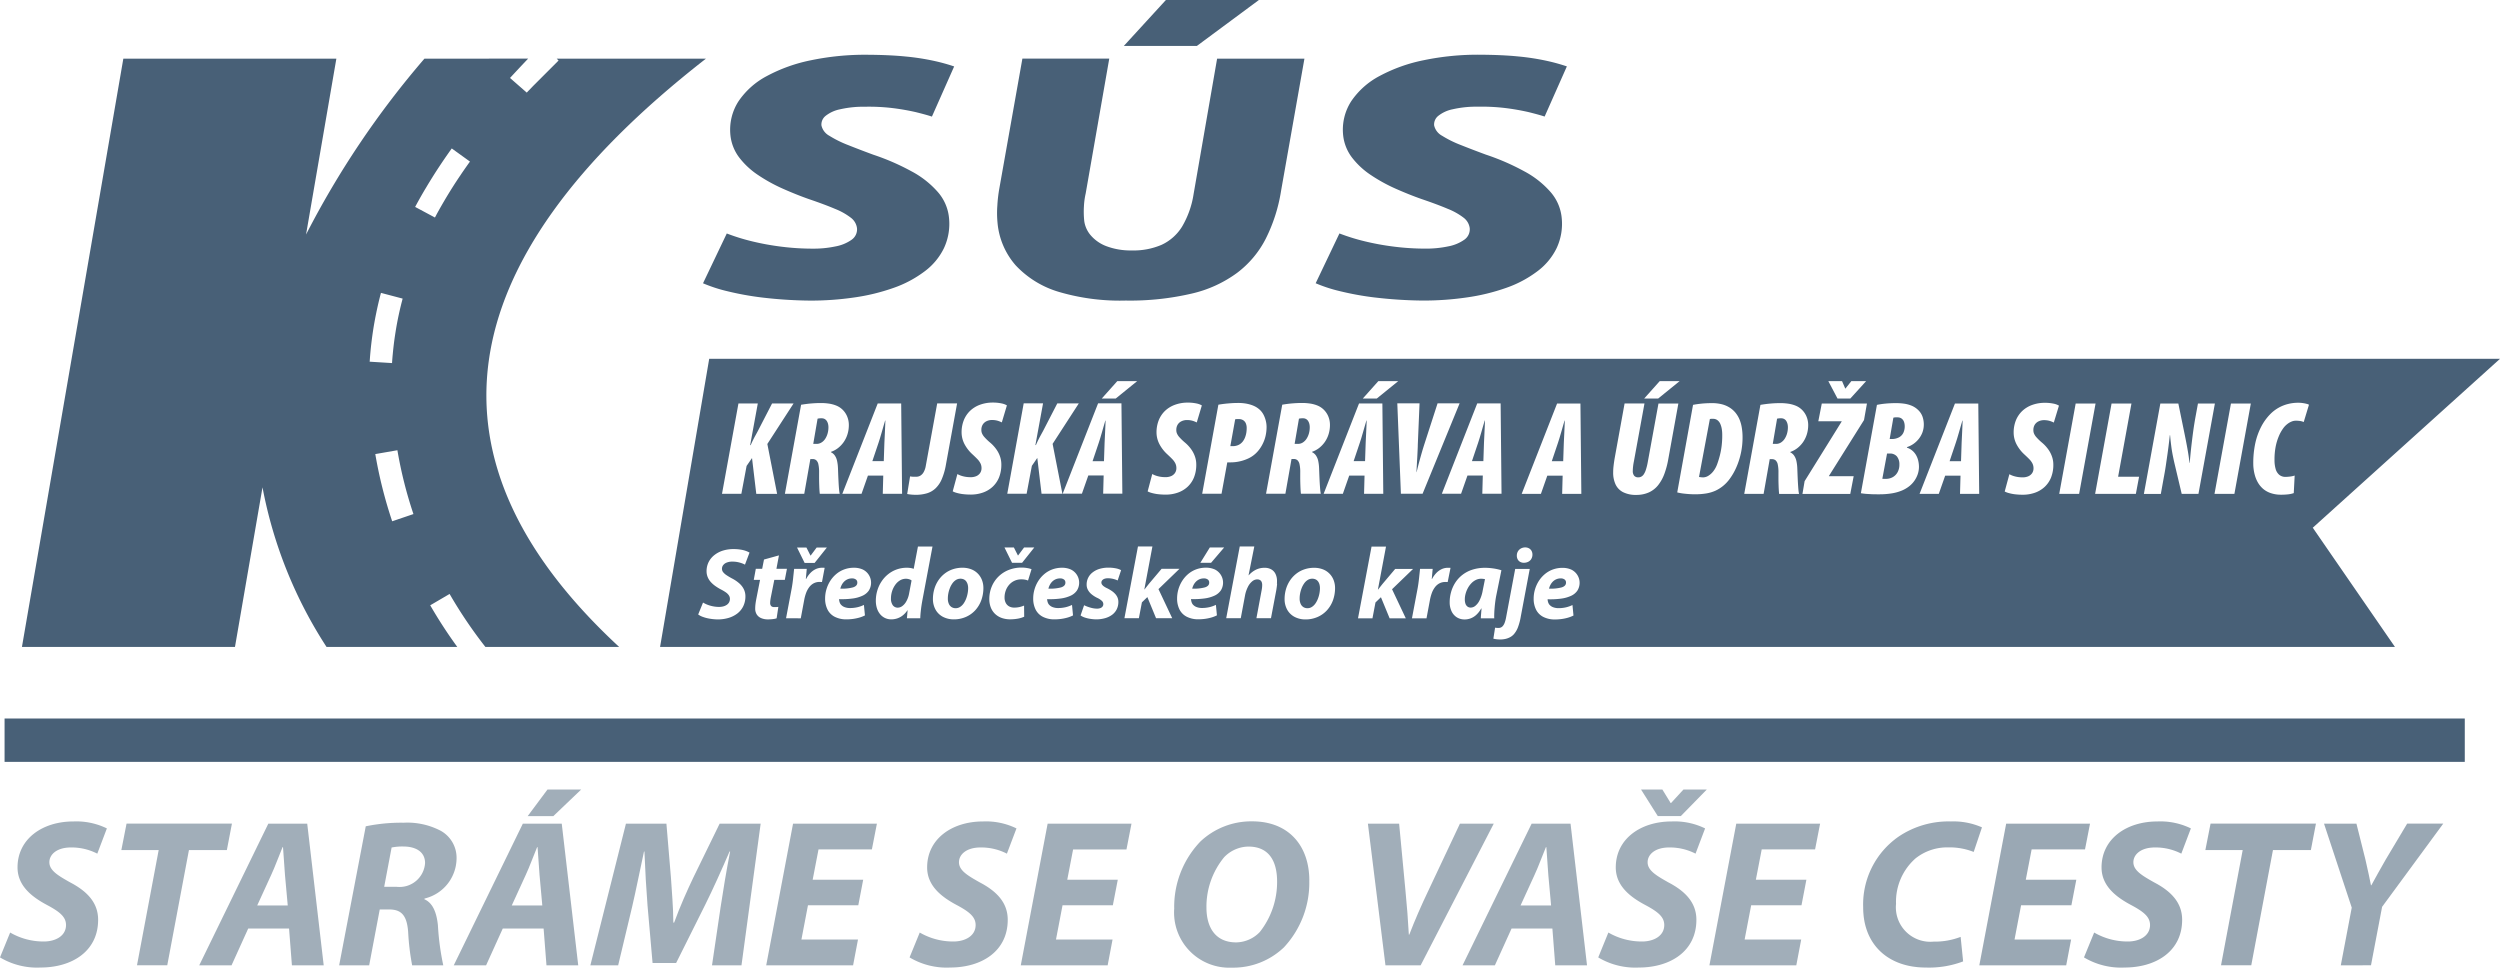<svg xmlns="http://www.w3.org/2000/svg" xmlns:xlink="http://www.w3.org/1999/xlink" width="224.851" height="87.03" viewBox="0 0 224.851 87.03">
  <defs>
    <clipPath id="clip-path">
      <rect id="Rectangle_4" data-name="Rectangle 4" width="224.851" height="87.03" fill="#486077"/>
    </clipPath>
  </defs>
  <g id="Group_96" data-name="Group 96" transform="translate(-21 58)">
    <g id="Group_6" data-name="Group 6" transform="translate(21 -58)" clip-path="url(#clip-path)">
      <path id="Path_49" data-name="Path 49" d="M69.185,20.48H55.761l.166.171-.1.1-.1.1-.1.1-.1.1-.1.1-.1.1-.1.1-.1.1-.1.1-.1.1-.1.1-.1.1-.1.1-.1.1-.1.1-.1.1-.1.1-.1.1-.1.1-.1.1-.1.1-.1.1-.1.1-.1.105-.1.105-.1.105-.1.1-.1.106-.056.06L51.56,22.218l.058-.062.1-.109.1-.108.1-.107.1-.108.1-.107.1-.108.1-.107.1-.107.1-.106.1-.107.1-.106.1-.106.1-.106.1-.105.1-.106.071-.073H43.866A80.435,80.435,0,0,0,33.216,36.3l2.727-15.82H16.783L7.663,73.393h19.16L29.3,59.037A39.826,39.826,0,0,0,35.06,73.393H46.82a42.141,42.141,0,0,1-2.436-3.746l1.743-1.021a40.835,40.835,0,0,0,3.221,4.767H61.379C43.478,56.837,45.4,39,69.185,20.48M38.946,47.638l.011-.154.011-.154.012-.153.013-.153.014-.153.014-.153.015-.153.016-.152.016-.153.018-.152.018-.151.019-.151.019-.152.02-.151.021-.15.021-.15.022-.15.023-.149.023-.15.024-.149.025-.149.026-.148.026-.148.027-.149.028-.147.028-.148.029-.148.03-.147.03-.146.031-.147.031-.146.032-.146.033-.146.033-.146.034-.145.035-.145.035-.144.036-.144.037-.145.037-.144.034-.13,1.951.515-.034.13-.035.135-.035.135-.034.136-.033.136-.033.135-.032.136-.031.136-.031.136-.03.137-.03.137-.029.137-.028.138-.028.138-.027.138-.026.138-.026.139-.025.138-.024.139-.024.14-.023.139-.022.139-.022.14-.021.141-.021.14-.02.14-.02.141-.019.141-.018.141-.017.142-.017.142-.016.142-.015.142-.015.143-.014.142-.013.143L41,47.2l-.012.144-.012.144-.011.144-.01.144-.006.085-2.014-.125Zm2.017,14.452a40.24,40.24,0,0,1-1.519-6.044l1.988-.346a37.838,37.838,0,0,0,1.443,5.741Zm6.924-32.255-.082.115-.082.116-.082.116-.081.116-.081.116-.081.117-.08.116-.08.117-.079.117L47.082,31,47,31.115l-.078.117-.078.118-.078.118-.077.117-.077.118-.076.118-.075.118-.076.119-.075.118-.074.119-.074.119-.074.12-.073.119-.073.12-.072.12-.072.12-.072.12-.071.122-.071.121-.07.12-.07.121-.07.122-.07.122-.068.121-.068.122-.068.122-.067.122-.067.123L44.9,34.6l-.066.123-.025.047-1.781-.953.028-.054.069-.129.07-.129.07-.129.071-.128.071-.128.072-.128.072-.128.073-.127.073-.127.074-.128.074-.127.075-.126L44,32.1l.075-.126.075-.126.076-.126L44.3,31.6l.077-.125.077-.125.077-.124.078-.125.079-.125.078-.124.079-.124.08-.124.08-.123.08-.123.081-.123.081-.123.082-.123.082-.122.082-.123.083-.122.083-.121.083-.122.084-.121.084-.121.085-.121.084-.12.085-.12.085-.12.072-.1,1.639,1.183Z" transform="translate(-5.69 -15.206)" fill="#486077"/>
      <path id="Path_50" data-name="Path 50" d="M464.926,40.956a39.452,39.452,0,0,0,4.285.275,26.908,26.908,0,0,0,3.978-.281,18.213,18.213,0,0,0,3.531-.858,10.183,10.183,0,0,0,2.783-1.472,5.71,5.71,0,0,0,1.763-2.107,5.167,5.167,0,0,0,.449-2.779,4.128,4.128,0,0,0-1.021-2.292,8.326,8.326,0,0,0-2.355-1.843,20.875,20.875,0,0,0-3.423-1.488q-1.228-.453-2.267-.868a9.822,9.822,0,0,1-1.69-.836,1.408,1.408,0,0,1-.711-.932.988.988,0,0,1,.362-.847,3.049,3.049,0,0,1,1.3-.6,9.426,9.426,0,0,1,2.259-.233,17.868,17.868,0,0,1,2.487.122,21.05,21.05,0,0,1,2.088.365c.6.149,1.085.281,1.441.4l2-4.511a16.758,16.758,0,0,0-1.81-.5,21.209,21.209,0,0,0-2.535-.392c-.99-.1-2.167-.153-3.523-.159a23.842,23.842,0,0,0-5,.493,14.383,14.383,0,0,0-3.982,1.424,7.034,7.034,0,0,0-2.55,2.276,4.725,4.725,0,0,0-.721,3.05,4,4,0,0,0,.792,2,7.039,7.039,0,0,0,1.7,1.578,14.621,14.621,0,0,0,2.218,1.223c.8.355,1.59.673,2.375.948.919.313,1.69.6,2.321.868a5.918,5.918,0,0,1,1.435.805,1.4,1.4,0,0,1,.543.932,1.136,1.136,0,0,1-.488,1.043,3.679,3.679,0,0,1-1.458.6,9.5,9.5,0,0,1-2.011.2,22.553,22.553,0,0,1-2.905-.185,22.934,22.934,0,0,1-2.636-.487,18.166,18.166,0,0,1-2.22-.693l-2.137,4.479a13.279,13.279,0,0,0,2.129.7,26.557,26.557,0,0,0,3.2.583" transform="translate(-341.261 -14.199)" fill="#486077"/>
      <path id="Path_51" data-name="Path 51" d="M350,39.089a8.691,8.691,0,0,0,3.909,2.383,19.39,19.39,0,0,0,5.973.767,24.356,24.356,0,0,0,5.921-.624,11.068,11.068,0,0,0,4.092-1.864,8.912,8.912,0,0,0,2.587-3.087,14.657,14.657,0,0,0,1.372-4.3l2.1-11.88H368.1l-2.118,12.2a8.182,8.182,0,0,1-1.04,2.917,4.268,4.268,0,0,1-1.848,1.631,6.39,6.39,0,0,1-2.685.5,6.154,6.154,0,0,1-2.29-.392,3.462,3.462,0,0,1-1.4-.985,2.494,2.494,0,0,1-.567-1.26,8.058,8.058,0,0,1-.03-1.334,6.607,6.607,0,0,1,.156-1.144L358.4,20.48h-7.813l-2.076,11.69a12.977,12.977,0,0,0-.178,1.546,9.041,9.041,0,0,0,.013,1.472,6.7,6.7,0,0,0,1.652,3.9" transform="translate(-258.633 -15.207)" fill="#486077"/>
      <path id="Path_52" data-name="Path 52" d="M404.746,0h-8.364L392.6,4.129h6.571Z" transform="translate(-291.52 0)" fill="#486077"/>
      <path id="Path_53" data-name="Path 53" d="M258.951,35.763a3.684,3.684,0,0,1-1.458.6,9.5,9.5,0,0,1-2.011.2,22.5,22.5,0,0,1-2.905-.185,22.9,22.9,0,0,1-2.636-.487,18.157,18.157,0,0,1-2.22-.693l-2.137,4.479a13.287,13.287,0,0,0,2.129.7,26.561,26.561,0,0,0,3.2.583,39.455,39.455,0,0,0,4.285.275,26.909,26.909,0,0,0,3.979-.281,18.235,18.235,0,0,0,3.531-.858,10.186,10.186,0,0,0,2.782-1.472,5.709,5.709,0,0,0,1.763-2.107,5.162,5.162,0,0,0,.449-2.779,4.124,4.124,0,0,0-1.02-2.292,8.327,8.327,0,0,0-2.355-1.843,20.872,20.872,0,0,0-3.423-1.488q-1.228-.453-2.268-.868a9.823,9.823,0,0,1-1.69-.836,1.407,1.407,0,0,1-.711-.932.989.989,0,0,1,.361-.847,3.052,3.052,0,0,1,1.3-.6,9.431,9.431,0,0,1,2.26-.233,17.86,17.86,0,0,1,2.486.122,21.055,21.055,0,0,1,2.088.365c.6.149,1.085.281,1.441.4l2-4.511a16.764,16.764,0,0,0-1.811-.5,21.216,21.216,0,0,0-2.535-.392c-.99-.1-2.167-.153-3.523-.159a23.844,23.844,0,0,0-5,.493,14.373,14.373,0,0,0-3.981,1.424,7.035,7.035,0,0,0-2.551,2.276,4.726,4.726,0,0,0-.721,3.05,4,4,0,0,0,.792,2,7.036,7.036,0,0,0,1.7,1.578,14.583,14.583,0,0,0,2.218,1.223c.8.355,1.59.673,2.375.948.919.313,1.69.6,2.321.868a5.92,5.92,0,0,1,1.435.805,1.4,1.4,0,0,1,.543.932,1.134,1.134,0,0,1-.488,1.043" transform="translate(-182.354 -14.199)" fill="#486077"/>
      <path id="Path_54" data-name="Path 54" d="M595.439,146.788a.872.872,0,0,0-.252-.346.633.633,0,0,0-.408-.136c-.061,0-.117,0-.168,0a.451.451,0,0,0-.123.022l-.976,5.209.169.022a1.707,1.707,0,0,0,.205.014.906.906,0,0,0,.464-.143,1.649,1.649,0,0,0,.448-.406,2.341,2.341,0,0,0,.346-.633c.094-.259.176-.527.246-.8a6.74,6.74,0,0,0,.161-.874,7.778,7.778,0,0,0,.05-1.015,3.034,3.034,0,0,0-.037-.462,1.884,1.884,0,0,0-.127-.454" transform="translate(-440.703 -108.637)" fill="#486077"/>
      <path id="Path_55" data-name="Path 55" d="M620.507,146.388a.57.57,0,0,0-.187-.195.562.562,0,0,0-.3-.076c-.073,0-.142,0-.2.008a.916.916,0,0,0-.159.028l-.388,2.267h.3a.814.814,0,0,0,.452-.135,1.122,1.122,0,0,0,.335-.348,1.74,1.74,0,0,0,.207-.484,2.036,2.036,0,0,0,.067-.541,1.2,1.2,0,0,0-.031-.267.9.9,0,0,0-.1-.257" transform="translate(-459.83 -108.496)" fill="#486077"/>
      <path id="Path_56" data-name="Path 56" d="M294.953,202.136a.546.546,0,0,0-.353-.1.978.978,0,0,0-.408.084,1.017,1.017,0,0,0-.309.217,1.216,1.216,0,0,0-.212.3,1.31,1.31,0,0,0-.117.32,3.812,3.812,0,0,0,1.145-.115c.255-.083.382-.223.382-.421V202.4a.332.332,0,0,0-.129-.268" transform="translate(-217.974 -150.014)" fill="#486077"/>
      <path id="Path_57" data-name="Path 57" d="M455.675,202.441a.612.612,0,0,0-.217-.2.711.711,0,0,0-.332-.075.763.763,0,0,0-.408.12,1.132,1.132,0,0,0-.318.312,1.982,1.982,0,0,0-.226.43,2.751,2.751,0,0,0-.135.478,2.429,2.429,0,0,0-.041.451,1.128,1.128,0,0,0,.084.455.669.669,0,0,0,.239.3.688.688,0,0,0,.386.109.726.726,0,0,0,.392-.116,1.15,1.15,0,0,0,.312-.3,2.05,2.05,0,0,0,.227-.426,2.821,2.821,0,0,0,.14-.485,2.58,2.58,0,0,0,.047-.482,1.27,1.27,0,0,0-.035-.3.852.852,0,0,0-.116-.272" transform="translate(-337.108 -150.118)" fill="#486077"/>
      <path id="Path_58" data-name="Path 58" d="M513.5,202.207c-.049-.009-.106-.018-.166-.026s-.124-.011-.188-.011a1.087,1.087,0,0,0-.477.114,1.453,1.453,0,0,0-.4.3,2.052,2.052,0,0,0-.312.432,2.41,2.41,0,0,0-.2.5,1.981,1.981,0,0,0-.071.512,1.18,1.18,0,0,0,.057.385.545.545,0,0,0,.179.258.482.482,0,0,0,.3.094.666.666,0,0,0,.408-.156,1.45,1.45,0,0,0,.385-.5,3.225,3.225,0,0,0,.281-.883Z" transform="translate(-379.94 -150.118)" fill="#486077"/>
      <path id="Path_59" data-name="Path 59" d="M543.084,147.417c-.052.185-.1.37-.16.557s-.1.36-.152.519-.092.293-.127.4l-.564,1.676h1.027l.056-1.664c0-.115.011-.251.02-.414s.016-.338.025-.522.018-.368.025-.551.014-.35.019-.5h-.025c-.044.153-.093.322-.146.5" transform="translate(-402.513 -109.087)" fill="#486077"/>
      <path id="Path_60" data-name="Path 60" d="M284.857,148.285a1.122,1.122,0,0,0,.335-.348,1.744,1.744,0,0,0,.206-.484,2.026,2.026,0,0,0,.067-.541,1.238,1.238,0,0,0-.031-.267.881.881,0,0,0-.1-.257.569.569,0,0,0-.187-.195.561.561,0,0,0-.3-.076c-.072,0-.141,0-.2.008a.944.944,0,0,0-.159.028l-.389,2.267h.3a.813.813,0,0,0,.452-.135" transform="translate(-210.955 -108.496)" fill="#486077"/>
      <path id="Path_61" data-name="Path 61" d="M542.52,202.136a.546.546,0,0,0-.353-.1.981.981,0,0,0-.408.084,1.024,1.024,0,0,0-.309.217,1.215,1.215,0,0,0-.212.3,1.3,1.3,0,0,0-.117.32,3.809,3.809,0,0,0,1.145-.115c.255-.083.382-.223.382-.421V202.4a.334.334,0,0,0-.129-.268" transform="translate(-401.8 -150.014)" fill="#486077"/>
      <path id="Path_62" data-name="Path 62" d="M473.943,148.9c0-.115.011-.251.02-.414s.017-.338.025-.523.019-.368.025-.551.014-.35.02-.5h-.025c-.045.153-.093.322-.146.5s-.105.37-.16.557-.105.36-.152.519-.092.293-.128.4l-.563,1.676h1.028Z" transform="translate(-351.113 -109.087)" fill="#486077"/>
      <path id="Path_63" data-name="Path 63" d="M305.817,148.9c.005-.115.012-.251.02-.414s.017-.338.025-.523.019-.368.025-.551.014-.35.019-.5h-.024c-.045.153-.094.322-.146.5s-.105.37-.16.557-.105.36-.152.519-.092.293-.127.4l-.564,1.676h1.028Z" transform="translate(-226.274 -109.087)" fill="#486077"/>
      <path id="Path_64" data-name="Path 64" d="M658.2,158.434h-.242l-.425,2.267a1.25,1.25,0,0,0,.153.01c.053,0,.107,0,.162,0a1.258,1.258,0,0,0,.641-.165,1.13,1.13,0,0,0,.427-.454,1.393,1.393,0,0,0,.152-.671,1.119,1.119,0,0,0-.222-.726.81.81,0,0,0-.646-.263" transform="translate(-488.236 -117.642)" fill="#486077"/>
      <path id="Path_65" data-name="Path 65" d="M429.994,148.834a1.215,1.215,0,0,0,.531-.11,1.072,1.072,0,0,0,.366-.289,1.475,1.475,0,0,0,.226-.4,2.127,2.127,0,0,0,.114-.436,2.668,2.668,0,0,0,.029-.406,1.062,1.062,0,0,0-.081-.416.62.62,0,0,0-.237-.278.7.7,0,0,0-.392-.1c-.066,0-.129,0-.185,0a.632.632,0,0,0-.141.022l-.435,2.411h.205Z" transform="translate(-319.132 -108.706)" fill="#486077"/>
      <path id="Path_66" data-name="Path 66" d="M515.269,148.9c.005-.115.012-.251.02-.414s.016-.338.025-.523.019-.368.025-.551.015-.35.019-.5h-.024c-.045.153-.094.322-.147.5s-.1.37-.159.557-.106.36-.152.519-.092.293-.127.4l-.564,1.676h1.028Z" transform="translate(-381.798 -109.087)" fill="#486077"/>
      <path id="Path_67" data-name="Path 67" d="M417.873,202.136a.546.546,0,0,0-.353-.1.976.976,0,0,0-.408.084,1.024,1.024,0,0,0-.309.217,1.23,1.23,0,0,0-.212.3,1.319,1.319,0,0,0-.116.32,3.814,3.814,0,0,0,1.145-.115c.255-.083.382-.223.382-.421V202.4a.331.331,0,0,0-.128-.268" transform="translate(-309.246 -150.014)" fill="#486077"/>
      <path id="Path_68" data-name="Path 68" d="M367.639,202.136a.546.546,0,0,0-.353-.1.981.981,0,0,0-.408.084,1.024,1.024,0,0,0-.309.217,1.215,1.215,0,0,0-.212.3,1.322,1.322,0,0,0-.117.32,3.809,3.809,0,0,0,1.145-.115c.255-.083.382-.223.382-.421V202.4a.334.334,0,0,0-.129-.268" transform="translate(-271.945 -150.014)" fill="#486077"/>
      <path id="Path_69" data-name="Path 69" d="M379.215,140.533l16.839-15.192H234.989L232.4,140.533l-1.83,10.723H386.606l-7.392-10.723ZM336.878,127.35l.285.663h.024l.525-.663h1.33l-1.423,1.567h-1.149l-.826-1.567Zm-16.4,0h1.789l-1.931,1.567h-1.257Zm-14.308,2,.081,8.127h-1.729l.044-1.64h-1.378l-.576,1.64h-1.729l3.183-8.127Zm-7.556,6.186c.038-.162.083-.346.135-.55s.11-.418.171-.641.124-.442.187-.659.125-.414.183-.6l1.208-3.738h1.983l-3.329,8.127H297.2l-.323-8.127h2l-.157,3.738c0,.183-.012.382-.022.6s-.02.436-.034.659-.024.436-.036.641-.02.388-.029.55Zm-3.443-8.187h1.789l-1.931,1.567h-1.257Zm-7.775,2.007c.3-.028.6-.042.89-.042a4.737,4.737,0,0,1,.724.048,2.9,2.9,0,0,1,.673.177,1.757,1.757,0,0,1,.555.354,1.826,1.826,0,0,1,.422.605,1.97,1.97,0,0,1,.16.77,2.775,2.775,0,0,1-.121.846,2.55,2.55,0,0,1-.343.711,2.519,2.519,0,0,1-.514.541,2.222,2.222,0,0,1-.63.338v.036a.883.883,0,0,1,.339.285,1.361,1.361,0,0,1,.207.474,3.756,3.756,0,0,1,.085.711q.012.307.025.651c.01.229.02.452.033.667s.027.408.042.575a2.615,2.615,0,0,0,.056.374h-1.789q-.014-.084-.026-.271c-.01-.125-.017-.273-.023-.449s-.012-.364-.014-.567,0-.416,0-.631a3.169,3.169,0,0,0-.061-.72.685.685,0,0,0-.193-.378.49.49,0,0,0-.338-.109h-.193l-.55,3.123h-1.741l1.456-8.006q.42-.073.873-.115m-6.616.115c.183-.032.378-.061.583-.084s.412-.04.62-.054.4-.018.584-.018a3.912,3.912,0,0,1,.47.024,3.519,3.519,0,0,1,.535.1,2.576,2.576,0,0,1,.537.207,1.94,1.94,0,0,1,.473.358,1.731,1.731,0,0,1,.3.45,2.478,2.478,0,0,1,.174.511,2.324,2.324,0,0,1,.059.474,3.62,3.62,0,0,1-.094.856,3.189,3.189,0,0,1-.261.713,3.082,3.082,0,0,1-.363.567,2.551,2.551,0,0,1-1.052.786,3.573,3.573,0,0,1-.727.223,3.665,3.665,0,0,1-.723.074h-.314l-.516,2.822h-1.741Zm-5.948,6.234a2.1,2.1,0,0,0,.512.2,2.561,2.561,0,0,0,.627.081,1.287,1.287,0,0,0,.521-.078.809.809,0,0,0,.372-.278.763.763,0,0,0,.139-.464.965.965,0,0,0-.1-.432,1.511,1.511,0,0,0-.274-.374c-.12-.125-.267-.265-.437-.424a3.32,3.32,0,0,1-.731-.951,2.3,2.3,0,0,1-.244-1,2.961,2.961,0,0,1,.193-1.1,2.43,2.43,0,0,1,.566-.854,2.558,2.558,0,0,1,.885-.548,3.289,3.289,0,0,1,1.147-.2,3.735,3.735,0,0,1,.827.081,1.5,1.5,0,0,1,.458.173l-.457,1.531a2.222,2.222,0,0,0-.393-.155,1.818,1.818,0,0,0-.48-.062,1.115,1.115,0,0,0-.5.108.813.813,0,0,0-.344.305.9.9,0,0,0-.122.478.767.767,0,0,0,.051.3,1.179,1.179,0,0,0,.225.35,4.885,4.885,0,0,0,.521.5,3.244,3.244,0,0,1,.577.639,2.532,2.532,0,0,1,.321.659,2.172,2.172,0,0,1,.1.631,3.077,3.077,0,0,1-.2,1.176,2.358,2.358,0,0,1-.582.858,2.5,2.5,0,0,1-.878.524,3.239,3.239,0,0,1-1.091.179,5.814,5.814,0,0,1-.78-.05,3.868,3.868,0,0,1-.537-.117,1.558,1.558,0,0,1-.305-.123Zm-3.142-8.356h1.789l-1.931,1.567h-1.257Zm-8.42,2h1.741l-.688,3.75h.049c.074-.175.148-.333.219-.476s.141-.275.21-.4.14-.257.212-.388l1.281-2.484h1.935l-2.358,3.642.879,4.485h-1.874l-.383-3.219-.488.711-.471,2.508h-1.741Zm.953,12.963-1.1,1.381h-.9l-.682-1.381h.846l.363.718h.018l.537-.718Zm-4.852-7.582a1.5,1.5,0,0,0-.274-.374c-.12-.125-.266-.265-.437-.424a3.32,3.32,0,0,1-.731-.951,2.3,2.3,0,0,1-.244-1,2.945,2.945,0,0,1,.193-1.1,2.423,2.423,0,0,1,.566-.854,2.553,2.553,0,0,1,.885-.548,3.288,3.288,0,0,1,1.147-.2,3.733,3.733,0,0,1,.826.081,1.5,1.5,0,0,1,.458.173l-.457,1.531a2.238,2.238,0,0,0-.392-.155,1.828,1.828,0,0,0-.481-.062,1.115,1.115,0,0,0-.5.108.813.813,0,0,0-.344.305.9.9,0,0,0-.122.478.771.771,0,0,0,.052.3,1.188,1.188,0,0,0,.225.35,4.962,4.962,0,0,0,.521.5,3.227,3.227,0,0,1,.577.639,2.509,2.509,0,0,1,.321.659,2.173,2.173,0,0,1,.1.631,3.077,3.077,0,0,1-.2,1.176,2.356,2.356,0,0,1-.582.858,2.5,2.5,0,0,1-.878.524,3.239,3.239,0,0,1-1.09.179,5.811,5.811,0,0,1-.781-.05,3.858,3.858,0,0,1-.537-.117,1.579,1.579,0,0,1-.305-.123l.42-1.555a2.086,2.086,0,0,0,.511.2,2.562,2.562,0,0,0,.628.081,1.284,1.284,0,0,0,.521-.078.809.809,0,0,0,.372-.278.766.766,0,0,0,.139-.464.963.963,0,0,0-.1-.432m-6.326,1.18a1.916,1.916,0,0,0,.271.032c.087,0,.185,0,.3,0a.7.7,0,0,0,.356-.1.86.86,0,0,0,.291-.309,1.663,1.663,0,0,0,.19-.547l1.032-5.643h1.789l-1.009,5.535a5.74,5.74,0,0,1-.372,1.284,2.469,2.469,0,0,1-.564.828,1.929,1.929,0,0,1-.777.444,3.446,3.446,0,0,1-1.017.133,3.953,3.953,0,0,1-.462-.028,2.862,2.862,0,0,1-.289-.045Zm-.8-6.56.081,8.127H250.6l.044-1.64h-1.378l-.576,1.64h-1.729l3.184-8.127Zm-8.133.006c.3-.028.6-.042.89-.042a4.726,4.726,0,0,1,.724.048,2.9,2.9,0,0,1,.673.177,1.764,1.764,0,0,1,.556.354,1.832,1.832,0,0,1,.421.605,1.974,1.974,0,0,1,.161.77,2.782,2.782,0,0,1-.12.846,2.559,2.559,0,0,1-.343.711,2.518,2.518,0,0,1-.514.541,2.215,2.215,0,0,1-.63.338v.036a.884.884,0,0,1,.339.285,1.346,1.346,0,0,1,.206.474,3.769,3.769,0,0,1,.086.711q.012.307.024.651c.011.229.021.452.033.667s.026.408.042.575a2.57,2.57,0,0,0,.056.374h-1.79q-.013-.084-.027-.271c-.01-.125-.017-.273-.023-.449s-.012-.364-.014-.567,0-.416,0-.631a3.2,3.2,0,0,0-.062-.72.684.684,0,0,0-.193-.378.491.491,0,0,0-.338-.109h-.193l-.549,3.123h-1.741l1.456-8.006c.28-.048.572-.087.874-.115m1.444,12.957-1.1,1.381h-.9l-.682-1.381h.845l.364.718h.018l.536-.718Zm-9.319,2.225a1.354,1.354,0,0,0,.315.273c.133.087.286.179.461.274a3.193,3.193,0,0,1,.647.432,1.738,1.738,0,0,1,.421.53,1.456,1.456,0,0,1,.15.656,2.021,2.021,0,0,1-.2.9,1.843,1.843,0,0,1-.536.648,2.426,2.426,0,0,1-.792.394,3.417,3.417,0,0,1-.965.132,4.741,4.741,0,0,1-.77-.076,3.317,3.317,0,0,1-.591-.16,1.646,1.646,0,0,1-.394-.209l.436-1.072a2.7,2.7,0,0,0,.41.2,2.961,2.961,0,0,0,.491.139,2.716,2.716,0,0,0,.544.053,1.528,1.528,0,0,0,.367-.044,1.015,1.015,0,0,0,.311-.135.663.663,0,0,0,.215-.224.626.626,0,0,0,.08-.315.565.565,0,0,0-.089-.312,1.018,1.018,0,0,0-.273-.275,3.629,3.629,0,0,0-.465-.275,4.545,4.545,0,0,1-.474-.291,2.485,2.485,0,0,1-.408-.356,1.549,1.549,0,0,1-.283-.438,1.389,1.389,0,0,1-.108-.542,1.841,1.841,0,0,1,.189-.833,1.876,1.876,0,0,1,.518-.626,2.384,2.384,0,0,1,.77-.4,3.185,3.185,0,0,1,.941-.136,3.976,3.976,0,0,1,.647.049,2.524,2.524,0,0,1,.472.118,1.892,1.892,0,0,1,.326.151l-.409,1.082a2.063,2.063,0,0,0-.273-.121,2.672,2.672,0,0,0-.394-.109,2.353,2.353,0,0,0-.479-.042,1.307,1.307,0,0,0-.511.092.729.729,0,0,0-.312.237.531.531,0,0,0-.1.317.5.5,0,0,0,.115.316m2.1-9.568-.471,2.508h-1.741l1.479-8.127h1.741l-.688,3.75h.048c.075-.175.148-.333.219-.476s.14-.275.21-.4.141-.257.212-.388l1.281-2.484h1.934l-2.358,3.642.879,4.485h-1.874l-.383-3.219Zm2.2,12.593a.364.364,0,0,0,.292.1h.182a1.653,1.653,0,0,0,.182-.017l-.154,1.027a1.231,1.231,0,0,1-.21.054c-.085.015-.176.026-.273.033s-.194.012-.29.012a1.494,1.494,0,0,1-.647-.127.854.854,0,0,1-.382-.339.983.983,0,0,1-.126-.5,3.682,3.682,0,0,1,.021-.375c.015-.13.038-.282.07-.452l.345-1.763h-.564l.182-.991h.573l.164-.836,1.345-.373-.227,1.209h.945l-.191.991h-.945l-.3,1.508c-.012.059-.024.121-.035.188s-.02.135-.027.2a1.545,1.545,0,0,0-.011.176.4.4,0,0,0,.08.269m4.582-2.15c-.032,0-.065,0-.1,0s-.071-.005-.108-.005a1.148,1.148,0,0,0-.547.13,1.213,1.213,0,0,0-.4.352,2.026,2.026,0,0,0-.276.515,3.8,3.8,0,0,0-.168.621l-.309,1.654H241.9l.5-2.645c.032-.17.059-.339.083-.512s.044-.337.06-.5.033-.307.047-.443.026-.25.037-.347h1.136q-.02.224-.041.451c-.014.15-.028.3-.041.458h.027a2.306,2.306,0,0,1,.37-.524,1.614,1.614,0,0,1,.479-.355,1.317,1.317,0,0,1,.57-.13h.123a1.151,1.151,0,0,1,.123.007Zm4.217.765a1.377,1.377,0,0,1-.573.472,3.046,3.046,0,0,1-.907.252,7.269,7.269,0,0,1-1.2.056.745.745,0,0,0,.015.145,1.089,1.089,0,0,0,.045.164.661.661,0,0,0,.076.145.8.8,0,0,0,.348.258,1.343,1.343,0,0,0,.506.088,2.935,2.935,0,0,0,.671-.076,2.751,2.751,0,0,0,.574-.206l.091.945a2.877,2.877,0,0,1-.55.209,4.177,4.177,0,0,1-.573.112,4.48,4.48,0,0,1-.532.033,2.252,2.252,0,0,1-1.065-.232,1.484,1.484,0,0,1-.645-.648,2.171,2.171,0,0,1-.217-1,2.921,2.921,0,0,1,.115-.807,2.968,2.968,0,0,1,.333-.75,2.694,2.694,0,0,1,.535-.622,2.406,2.406,0,0,1,.719-.426,2.5,2.5,0,0,1,.888-.157,1.925,1.925,0,0,1,.8.16,1.32,1.32,0,0,1,.544,1.886m4.835.771c-.036.189-.07.383-.1.581s-.053.394-.073.588-.032.38-.038.557h-1.2l.063-.718h-.018a1.947,1.947,0,0,1-.435.475,1.633,1.633,0,0,1-.5.263,1.737,1.737,0,0,1-.521.08,1.323,1.323,0,0,1-.535-.111,1.3,1.3,0,0,1-.439-.324,1.567,1.567,0,0,1-.3-.527,2.223,2.223,0,0,1-.111-.72,3.2,3.2,0,0,1,.13-.9,3.035,3.035,0,0,1,.371-.809,2.815,2.815,0,0,1,.587-.654,2.649,2.649,0,0,1,.775-.44,2.754,2.754,0,0,1,.936-.159,2.292,2.292,0,0,1,.3.022,1.48,1.48,0,0,1,.307.078l.382-2.009h1.309Zm5.266.136a2.711,2.711,0,0,1-.55.892,2.5,2.5,0,0,1-.841.586,2.68,2.68,0,0,1-1.066.212,2.093,2.093,0,0,1-.989-.232,1.627,1.627,0,0,1-.654-.639,1.947,1.947,0,0,1-.238-.965,3.19,3.19,0,0,1,.124-.886,2.835,2.835,0,0,1,.355-.77,2.583,2.583,0,0,1,.557-.609,2.468,2.468,0,0,1,.735-.4,2.677,2.677,0,0,1,.883-.143,2.153,2.153,0,0,1,.8.143,1.667,1.667,0,0,1,.959.973,1.985,1.985,0,0,1,.126.71,3.234,3.234,0,0,1-.2,1.127m4.214-1.8a1.283,1.283,0,0,0-.259-.078,1.731,1.731,0,0,0-.341-.03,1.449,1.449,0,0,0-.631.136,1.427,1.427,0,0,0-.475.363,1.624,1.624,0,0,0-.3.519,1.773,1.773,0,0,0-.105.608,1.051,1.051,0,0,0,.117.509.75.75,0,0,0,.312.306.948.948,0,0,0,.444.1,2.206,2.206,0,0,0,.5-.056,2.782,2.782,0,0,0,.383-.126l.01,1a2.3,2.3,0,0,1-.54.17,3.88,3.88,0,0,1-.724.066,2.235,2.235,0,0,1-.756-.123,1.685,1.685,0,0,1-.592-.358,1.6,1.6,0,0,1-.387-.574,2.081,2.081,0,0,1-.138-.773,2.89,2.89,0,0,1,.215-1.108,2.716,2.716,0,0,1,.6-.9,2.767,2.767,0,0,1,.917-.6,3.11,3.11,0,0,1,1.166-.218,2.959,2.959,0,0,1,.521.045,2.124,2.124,0,0,1,.379.1Zm4.4.893a1.38,1.38,0,0,1-.573.472,3.052,3.052,0,0,1-.907.252,7.263,7.263,0,0,1-1.2.056.723.723,0,0,0,.015.145,1.083,1.083,0,0,0,.045.164.7.7,0,0,0,.076.145.805.805,0,0,0,.349.258,1.344,1.344,0,0,0,.506.088,2.941,2.941,0,0,0,.671-.076,2.735,2.735,0,0,0,.574-.206l.091.945a2.891,2.891,0,0,1-.55.209,4.2,4.2,0,0,1-.572.112,4.494,4.494,0,0,1-.532.033,2.252,2.252,0,0,1-1.065-.232,1.482,1.482,0,0,1-.645-.648,2.174,2.174,0,0,1-.217-1,2.92,2.92,0,0,1,.115-.807,2.977,2.977,0,0,1,.333-.75,2.694,2.694,0,0,1,.535-.622,2.408,2.408,0,0,1,.719-.426,2.5,2.5,0,0,1,.888-.157,1.922,1.922,0,0,1,.8.16,1.321,1.321,0,0,1,.544,1.886m2.326-.444a1.67,1.67,0,0,0,.409.252,3.4,3.4,0,0,1,.357.207,1.786,1.786,0,0,1,.318.262,1.18,1.18,0,0,1,.229.332,1.017,1.017,0,0,1,.086.417,1.487,1.487,0,0,1-.153.677,1.394,1.394,0,0,1-.425.494,1.94,1.94,0,0,1-.644.3,3.009,3.009,0,0,1-.814.1,3.944,3.944,0,0,1-.545-.056,2.9,2.9,0,0,1-.473-.12,1.366,1.366,0,0,1-.345-.178l.318-.918a3.024,3.024,0,0,0,.32.136,3.38,3.38,0,0,0,.41.121,2.045,2.045,0,0,0,.434.051.838.838,0,0,0,.312-.054.425.425,0,0,0,.188-.145.337.337,0,0,0,.063-.2.4.4,0,0,0-.124-.294,1.546,1.546,0,0,0-.43-.279,2.535,2.535,0,0,1-.476-.3,1.348,1.348,0,0,1-.339-.389.979.979,0,0,1-.13-.5,1.359,1.359,0,0,1,.548-1.107,1.868,1.868,0,0,1,.618-.311,2.745,2.745,0,0,1,.787-.109,3.3,3.3,0,0,1,.685.065,1.576,1.576,0,0,1,.461.162l-.309.927a1.9,1.9,0,0,0-.229-.092,2.146,2.146,0,0,0-.3-.076,1.963,1.963,0,0,0-.362-.031.9.9,0,0,0-.3.049.465.465,0,0,0-.2.136.314.314,0,0,0-.074.207.348.348,0,0,0,.136.257m.025-8.256.044-1.64h-1.379l-.576,1.64h-1.729l3.184-8.127h2.1l.081,8.127Zm4.757,11.2-.782-1.9-.49.473-.273,1.427h-1.3l1.218-6.453h1.3l-.727,3.863h.018l.2-.257.2-.252,1.135-1.345h1.609l-1.891,1.826,1.236,2.618Zm5.826-2.5a1.379,1.379,0,0,1-.572.472,3.055,3.055,0,0,1-.907.252,7.272,7.272,0,0,1-1.2.056.746.746,0,0,0,.016.145,1.052,1.052,0,0,0,.045.164.681.681,0,0,0,.076.145.8.8,0,0,0,.349.258,1.341,1.341,0,0,0,.505.088,2.933,2.933,0,0,0,.671-.076,2.75,2.75,0,0,0,.574-.206l.091.945a2.893,2.893,0,0,1-.55.209,4.178,4.178,0,0,1-.573.112,4.476,4.476,0,0,1-.531.033,2.253,2.253,0,0,1-1.065-.232,1.485,1.485,0,0,1-.646-.648,2.18,2.18,0,0,1-.216-1,2.965,2.965,0,0,1,.448-1.557,2.709,2.709,0,0,1,.534-.622,2.425,2.425,0,0,1,.72-.426,2.5,2.5,0,0,1,.888-.157,1.923,1.923,0,0,1,.8.16,1.32,1.32,0,0,1,.544,1.886m-.881-2.483h-.964l.854-1.381h1.29Zm5.943,1.88c-.008.091-.018.185-.031.282s-.025.188-.04.274l-.482,2.545h-1.309l.454-2.436c.019-.087.033-.177.046-.271a2.2,2.2,0,0,0,.018-.284.665.665,0,0,0-.045-.259.368.368,0,0,0-.145-.176.484.484,0,0,0-.263-.065.721.721,0,0,0-.447.178,1.532,1.532,0,0,0-.385.5,2.837,2.837,0,0,0-.259.777l-.382,2.036h-1.309l1.218-6.453h1.309L283.5,144.8l.018.009a2.078,2.078,0,0,1,.624-.489,1.749,1.749,0,0,1,.794-.183,1.2,1.2,0,0,1,.6.141.933.933,0,0,1,.385.409,1.44,1.44,0,0,1,.137.65c0,.071,0,.152-.01.244m5.03,1.511a2.7,2.7,0,0,1-.55.892,2.493,2.493,0,0,1-.841.586,2.676,2.676,0,0,1-1.066.212,2.091,2.091,0,0,1-.989-.232,1.628,1.628,0,0,1-.655-.639,1.953,1.953,0,0,1-.237-.965,3.193,3.193,0,0,1,.124-.886,2.837,2.837,0,0,1,.355-.77,2.583,2.583,0,0,1,.557-.609,2.467,2.467,0,0,1,.735-.4,2.671,2.671,0,0,1,.883-.143,2.152,2.152,0,0,1,.8.143,1.668,1.668,0,0,1,.959.973,1.991,1.991,0,0,1,.126.71,3.223,3.223,0,0,1-.2,1.127m.9-9.607h-1.729l3.184-8.127h2.1l.081,8.127h-1.729l.044-1.64h-1.378Zm4.208,11.2-.782-1.9-.491.473-.272,1.427h-1.3l1.218-6.453h1.3l-.727,3.863h.018l.2-.257.2-.252,1.136-1.345h1.609l-1.891,1.826,1.237,2.618Zm5.125-3.267c-.035,0-.071-.005-.108-.005a1.149,1.149,0,0,0-.547.13,1.214,1.214,0,0,0-.4.352,2.018,2.018,0,0,0-.276.515,3.878,3.878,0,0,0-.168.621l-.309,1.654h-1.309l.5-2.645c.032-.17.059-.339.083-.512s.044-.337.061-.5.033-.307.047-.443.026-.25.037-.347h1.136q-.021.224-.041.451c-.014.15-.027.3-.041.458H300a2.314,2.314,0,0,1,.37-.524,1.625,1.625,0,0,1,.479-.355,1.316,1.316,0,0,1,.569-.13h.123a1.169,1.169,0,0,1,.123.007l-.255,1.273c-.032,0-.065,0-.1,0m3.11,2.385a2.181,2.181,0,0,1-.453.582,1.563,1.563,0,0,1-.512.309,1.538,1.538,0,0,1-.526.091,1.3,1.3,0,0,1-.7-.194,1.285,1.285,0,0,1-.469-.539,1.859,1.859,0,0,1-.171-.812,3.347,3.347,0,0,1,.121-.9,3.119,3.119,0,0,1,.368-.841,2.827,2.827,0,0,1,.626-.7,2.874,2.874,0,0,1,.893-.48,3.669,3.669,0,0,1,1.172-.179,4.753,4.753,0,0,1,.533.03c.179.02.349.045.509.079s.3.07.43.109l-.473,2.327c-.027.145-.053.3-.076.476s-.042.35-.058.53-.029.358-.035.527-.01.326,0,.467h-1.209c0-.132.014-.273.026-.421s.024-.3.038-.461Zm3.563.727a5.113,5.113,0,0,1-.252.955,2.068,2.068,0,0,1-.367.627,1.232,1.232,0,0,1-.342.268,1.632,1.632,0,0,1-.418.155,2.07,2.07,0,0,1-.458.05,2.808,2.808,0,0,1-.311-.016,2.116,2.116,0,0,1-.317-.056l.155-.991a1.148,1.148,0,0,0,.134.021c.046,0,.1.006.156.006a.564.564,0,0,0,.215-.036.474.474,0,0,0,.192-.141.962.962,0,0,0,.164-.291,2.673,2.673,0,0,0,.129-.486l.818-4.354h1.309Zm.947-5.183a.7.7,0,0,1-.279.252.867.867,0,0,1-.387.088h-.009a.685.685,0,0,1-.324-.079.551.551,0,0,1-.221-.22.7.7,0,0,1-.082-.337.746.746,0,0,1,.1-.391.719.719,0,0,1,.272-.261.8.8,0,0,1,.377-.094.7.7,0,0,1,.339.08.577.577,0,0,1,.231.224.685.685,0,0,1,.085.34.748.748,0,0,1-.107.4m4.152,2.84a1.377,1.377,0,0,1-.573.472,3.05,3.05,0,0,1-.907.252,7.265,7.265,0,0,1-1.2.056.723.723,0,0,0,.015.145,1.116,1.116,0,0,0,.045.164.7.7,0,0,0,.076.145.805.805,0,0,0,.349.258,1.343,1.343,0,0,0,.506.088,2.933,2.933,0,0,0,.67-.076,2.73,2.73,0,0,0,.574-.206l.091.945a2.892,2.892,0,0,1-.55.209,4.181,4.181,0,0,1-.573.112,4.473,4.473,0,0,1-.531.033,2.252,2.252,0,0,1-1.065-.232,1.483,1.483,0,0,1-.645-.648,2.174,2.174,0,0,1-.217-1,2.921,2.921,0,0,1,.115-.807,2.987,2.987,0,0,1,.333-.75,2.7,2.7,0,0,1,.535-.622,2.409,2.409,0,0,1,.719-.426,2.5,2.5,0,0,1,.888-.157,1.924,1.924,0,0,1,.8.16,1.321,1.321,0,0,1,.544,1.886m-1.371-8.7.044-1.64h-1.379l-.576,1.64h-1.729l3.184-8.127h2.1l.081,8.127Zm9.194-1.8a3.647,3.647,0,0,1-.56,1.015,2.26,2.26,0,0,1-.826.649,2.718,2.718,0,0,1-1.144.229,2.521,2.521,0,0,1-1.191-.249,1.5,1.5,0,0,1-.668-.691,2.489,2.489,0,0,1-.217-1.061,5.188,5.188,0,0,1,.037-.617c.026-.229.062-.472.107-.734l.883-4.871h1.789l-.952,5.209a4.65,4.65,0,0,0-.1.868.654.654,0,0,0,.127.424.461.461,0,0,0,.362.143.54.54,0,0,0,.258-.056.607.607,0,0,0,.229-.2,1.6,1.6,0,0,0,.2-.42,4.915,4.915,0,0,0,.171-.693l.963-5.269h1.789l-.906,5a7.633,7.633,0,0,1-.351,1.326m6.878-1.847a6.519,6.519,0,0,1-.416,1.278,5.372,5.372,0,0,1-.573,1,3.333,3.333,0,0,1-.616.657,3.177,3.177,0,0,1-.691.43,3.317,3.317,0,0,1-.818.241,6.112,6.112,0,0,1-1.035.076c-.163,0-.343-.006-.534-.02s-.379-.032-.561-.056a4.382,4.382,0,0,1-.478-.092l1.421-7.874c.215-.044.469-.081.761-.111s.608-.044.942-.046a3.621,3.621,0,0,1,.91.108,2.49,2.49,0,0,1,.691.3,2.221,2.221,0,0,1,.5.438,2.5,2.5,0,0,1,.385.645,3.3,3.3,0,0,1,.2.736,5.16,5.16,0,0,1,.065.789,6.736,6.736,0,0,1-.153,1.506m4.447-.094a.884.884,0,0,1,.339.285,1.347,1.347,0,0,1,.206.474,3.77,3.77,0,0,1,.086.711q.012.307.025.651c.01.229.02.452.033.667s.026.408.042.575a2.61,2.61,0,0,0,.056.374h-1.789c-.009-.056-.018-.146-.027-.271s-.017-.273-.023-.449-.012-.364-.013-.567,0-.416,0-.631a3.2,3.2,0,0,0-.061-.72.685.685,0,0,0-.193-.378.491.491,0,0,0-.338-.109h-.194l-.549,3.123H328.08l1.456-8.006c.279-.048.571-.087.873-.115s.6-.042.89-.042a4.731,4.731,0,0,1,.724.048,2.894,2.894,0,0,1,.673.177,1.76,1.76,0,0,1,.555.354,1.833,1.833,0,0,1,.421.605,1.975,1.975,0,0,1,.161.77,2.773,2.773,0,0,1-.121.846,2.579,2.579,0,0,1-.343.711,2.507,2.507,0,0,1-.515.541,2.207,2.207,0,0,1-.629.338Zm5.394,3.738h-4.3l.193-1.145,3.333-5.365v-.024h-2.1l.311-1.592h4.062l-.263,1.483-3.155,5.028v.024h2.225Zm6.07-1.78a2.367,2.367,0,0,1-.3.594,2.29,2.29,0,0,1-.44.474,2.847,2.847,0,0,1-.7.414,4.023,4.023,0,0,1-.9.249,7,7,0,0,1-1.144.084c-.282,0-.522,0-.715-.012s-.363-.018-.508-.032-.279-.032-.41-.053l1.445-7.946a6.975,6.975,0,0,1,.777-.115c.292-.028.6-.042.914-.042a5.036,5.036,0,0,1,.72.044,2.809,2.809,0,0,1,.687.177,1.875,1.875,0,0,1,.594.382,1.536,1.536,0,0,1,.4.593,2.135,2.135,0,0,1,.124.721,2.063,2.063,0,0,1-.118.7,2.123,2.123,0,0,1-.333.595,2.269,2.269,0,0,1-.485.458,2.176,2.176,0,0,1-.58.286v.048a1.473,1.473,0,0,1,.5.283,1.5,1.5,0,0,1,.333.414,1.867,1.867,0,0,1,.186.494,2.448,2.448,0,0,1,.061.52,2.083,2.083,0,0,1-.108.668m3.8,1.78.045-1.64h-1.379l-.576,1.64h-1.729l3.183-8.127h2.1l.081,8.127Zm8.437-6.415a2.244,2.244,0,0,0-.392-.155,1.829,1.829,0,0,0-.48-.062,1.117,1.117,0,0,0-.5.108.81.81,0,0,0-.344.305.9.9,0,0,0-.122.478.775.775,0,0,0,.051.3,1.209,1.209,0,0,0,.225.35,4.935,4.935,0,0,0,.521.5,3.242,3.242,0,0,1,.577.639,2.5,2.5,0,0,1,.32.659,2.154,2.154,0,0,1,.1.631,3.066,3.066,0,0,1-.2,1.176,2.344,2.344,0,0,1-.582.858,2.492,2.492,0,0,1-.877.524,3.241,3.241,0,0,1-1.091.179,5.807,5.807,0,0,1-.78-.05,3.822,3.822,0,0,1-.537-.117,1.59,1.59,0,0,1-.306-.123l.42-1.555a2.08,2.08,0,0,0,.512.2,2.553,2.553,0,0,0,.627.081,1.283,1.283,0,0,0,.521-.078.812.812,0,0,0,.372-.278.763.763,0,0,0,.139-.464.959.959,0,0,0-.1-.432,1.544,1.544,0,0,0-.274-.374c-.12-.125-.267-.265-.438-.424a3.322,3.322,0,0,1-.73-.951,2.29,2.29,0,0,1-.244-1,2.944,2.944,0,0,1,.192-1.1,2.427,2.427,0,0,1,.566-.854,2.558,2.558,0,0,1,.885-.548,3.285,3.285,0,0,1,1.147-.2,3.731,3.731,0,0,1,.826.081,1.5,1.5,0,0,1,.458.173Zm.487,6.415,1.479-8.127h1.789l-1.479,8.127Zm6.892,0h-3.664l1.479-8.127h1.789l-1.2,6.584h1.886Zm4.124,0-.593-2.508c-.061-.251-.112-.476-.154-.677s-.078-.382-.108-.551-.056-.331-.076-.49-.041-.324-.06-.494-.035-.358-.054-.561h-.024q-.033.3-.083.723c-.033.28-.073.587-.12.925s-.1.693-.154,1.069-.124.766-.2,1.166l-.252,1.4h-1.524l1.479-8.127h1.62l.559,2.725c.08.392.15.746.208,1.059s.107.6.145.848.066.487.084.7h.024c.022-.229.047-.493.076-.794s.064-.627.106-.979.087-.717.14-1.1.113-.762.181-1.146l.241-1.314h1.523l-1.479,8.127Zm4.739,0h-1.79l1.479-8.127h1.789Zm6.235-6.463a1.222,1.222,0,0,0-.288-.088,2.576,2.576,0,0,0-.44-.032,1.018,1.018,0,0,0-.374.081,1.576,1.576,0,0,0-.38.225,1.853,1.853,0,0,0-.339.345,3.575,3.575,0,0,0-.418.742,4.732,4.732,0,0,0-.289.965,6.111,6.111,0,0,0-.1,1.176,2.891,2.891,0,0,0,.1.8,1.065,1.065,0,0,0,.32.527.848.848,0,0,0,.572.191,2.8,2.8,0,0,0,.29-.016,2.569,2.569,0,0,0,.29-.04,1.846,1.846,0,0,0,.241-.064l-.081,1.58a2.293,2.293,0,0,1-.477.108,5.253,5.253,0,0,1-.658.036,2.829,2.829,0,0,1-.957-.151,2.077,2.077,0,0,1-.681-.39,2.259,2.259,0,0,1-.447-.544,2.775,2.775,0,0,1-.262-.609,3.667,3.667,0,0,1-.124-.583,3.556,3.556,0,0,1-.035-.472,8.408,8.408,0,0,1,.188-1.913,6.009,6.009,0,0,1,.541-1.487,4.7,4.7,0,0,1,.786-1.085,3.391,3.391,0,0,1,.768-.591,3.442,3.442,0,0,1,.855-.337,3.749,3.749,0,0,1,.894-.109,2.879,2.879,0,0,1,.421.03,2.79,2.79,0,0,1,.355.072.627.627,0,0,1,.2.078Z" transform="translate(-171.203 -93.07)" fill="#486077"/>
      <path id="Path_70" data-name="Path 70" d="M382.66,147.417c-.053.185-.1.37-.159.557s-.106.36-.152.519-.092.293-.127.4l-.564,1.676h1.027l.056-1.664c0-.115.011-.251.02-.414s.016-.338.025-.522.019-.368.025-.551.014-.35.019-.5h-.024c-.045.153-.093.322-.146.5" transform="translate(-283.393 -109.087)" fill="#486077"/>
      <path id="Path_71" data-name="Path 71" d="M312.577,202.171a1.049,1.049,0,0,0-.538.155,1.43,1.43,0,0,0-.423.406,2.022,2.022,0,0,0-.277.566,2.154,2.154,0,0,0-.1.636,1.03,1.03,0,0,0,.165.62.547.547,0,0,0,.453.217.688.688,0,0,0,.39-.135,1.272,1.272,0,0,0,.363-.412,2.239,2.239,0,0,0,.256-.7l.227-1.2a.635.635,0,0,0-.215-.107,1.012,1.012,0,0,0-.3-.047" transform="translate(-231.106 -150.118)" fill="#486077"/>
      <path id="Path_72" data-name="Path 72" d="M682.045,147.417c-.053.185-.106.37-.16.557s-.106.36-.152.519-.092.293-.127.4l-.564,1.676h1.028l.055-1.664c.005-.115.012-.251.02-.414s.017-.338.025-.522.018-.368.025-.551.015-.35.019-.5h-.024c-.045.153-.093.322-.146.5" transform="translate(-505.695 -109.087)" fill="#486077"/>
      <path id="Path_73" data-name="Path 73" d="M661.337,146.059a.588.588,0,0,0-.2-.195.626.626,0,0,0-.315-.076c-.061,0-.125,0-.192,0a.741.741,0,0,0-.183.032l-.332,1.917h.169a1.38,1.38,0,0,0,.669-.151.921.921,0,0,0,.391-.406,1.382,1.382,0,0,0,.094-.868.9.9,0,0,0-.1-.257" transform="translate(-490.157 -108.251)" fill="#486077"/>
      <path id="Path_74" data-name="Path 74" d="M452.984,148.285a1.124,1.124,0,0,0,.335-.348,1.746,1.746,0,0,0,.207-.484,2.017,2.017,0,0,0,.067-.541,1.236,1.236,0,0,0-.03-.267.9.9,0,0,0-.1-.257.527.527,0,0,0-.482-.271c-.073,0-.141,0-.2.008a.919.919,0,0,0-.159.028l-.389,2.267h.3a.815.815,0,0,0,.452-.135" transform="translate(-335.794 -108.496)" fill="#486077"/>
      <path id="Path_75" data-name="Path 75" d="M332.791,202.441a.6.6,0,0,0-.217-.2.71.71,0,0,0-.332-.075.764.764,0,0,0-.408.12,1.137,1.137,0,0,0-.318.312,1.983,1.983,0,0,0-.226.43,2.771,2.771,0,0,0-.135.478,2.4,2.4,0,0,0-.041.451,1.129,1.129,0,0,0,.083.455.669.669,0,0,0,.239.3.689.689,0,0,0,.386.109.725.725,0,0,0,.392-.116,1.152,1.152,0,0,0,.312-.3,2.061,2.061,0,0,0,.227-.426,2.845,2.845,0,0,0,.139-.485,2.577,2.577,0,0,0,.047-.482,1.284,1.284,0,0,0-.035-.3.857.857,0,0,0-.117-.272" transform="translate(-245.864 -150.118)" fill="#486077"/>
      <path id="Path_76" data-name="Path 76" d="M.913,296.946a5.981,5.981,0,0,0,3.009.806c1.053.007,2.016-.49,2.016-1.482,0-.728-.557-1.189-1.721-1.808-1.352-.721-2.64-1.722-2.64-3.372,0-2.576,2.248-4.135,5.017-4.135a6.241,6.241,0,0,1,3.018.626l-.861,2.27a5.053,5.053,0,0,0-2.37-.557c-1.274,0-1.94.633-1.941,1.328,0,.741.782,1.2,1.861,1.809,1.55.808,2.525,1.84,2.525,3.369,0,2.832-2.349,4.293-5.185,4.293A6.494,6.494,0,0,1,0,299.183Z" transform="translate(0 -213.073)" fill="#486077" opacity="0.51"/>
      <path id="Path_77" data-name="Path 77" d="M45.751,290.1H42.394l.467-2.377h9.478l-.456,2.377h-3.41l-1.951,10.365H43.8Z" transform="translate(-31.479 -213.647)" fill="#486077" opacity="0.51"/>
      <path id="Path_78" data-name="Path 78" d="M74,297.16l-1.5,3.309H69.594l6.214-12.742h3.5l1.482,12.742H77.931l-.257-3.309Zm3.556-2.075-.249-2.745c-.054-.7-.116-1.723-.177-2.5h-.04c-.33.78-.68,1.769-1.024,2.5l-1.257,2.746Z" transform="translate(-51.676 -213.646)" fill="#486077" opacity="0.51"/>
      <path id="Path_79" data-name="Path 79" d="M120.879,287.719a15.81,15.81,0,0,1,3.409-.323,6.47,6.47,0,0,1,3.35.734,2.779,2.779,0,0,1,1.409,2.487,3.745,3.745,0,0,1-2.884,3.6l-.011.064c.757.334,1.092,1.173,1.216,2.323a23.559,23.559,0,0,0,.483,3.619h-2.8a22.314,22.314,0,0,1-.359-3.006c-.116-1.543-.647-2.019-1.725-2.019h-.83l-.951,5.025h-2.7Zm1.658,5.442h1.12a2.3,2.3,0,0,0,2.557-2.137c0-1.029-.861-1.488-1.948-1.488a4.88,4.88,0,0,0-1.062.091Z" transform="translate(-87.983 -213.401)" fill="#486077" opacity="0.51"/>
      <path id="Path_80" data-name="Path 80" d="M162.924,288.311l-1.5,3.309h-2.909l6.214-12.742h3.5l1.482,12.742h-2.856l-.257-3.309Zm3.556-2.075-.249-2.745c-.054-.7-.116-1.723-.177-2.5h-.04c-.33.78-.68,1.769-1.024,2.5l-1.257,2.746Zm3.493-10.425-2.5,2.388h-2.308l1.779-2.388Z" transform="translate(-117.705 -204.798)" fill="#486077" opacity="0.51"/>
      <path id="Path_81" data-name="Path 81" d="M217.146,300.469l.777-5.262c.212-1.376.492-3.128.852-4.974h-.051c-.716,1.655-1.5,3.406-2.2,4.809l-2.605,5.218H211.8l-.453-5.165c-.111-1.4-.213-3.161-.279-4.862h-.039c-.368,1.691-.746,3.609-1.068,4.975l-1.256,5.261h-2.5l3.2-12.742h3.641l.407,4.847c.071,1.191.211,2.635.215,4.052h.073c.51-1.417,1.182-2.91,1.728-4.058l2.363-4.84h3.69l-1.725,12.742Z" transform="translate(-153.108 -213.646)" fill="#486077" opacity="0.51"/>
      <path id="Path_82" data-name="Path 82" d="M275.94,295.067h-4.526l-.589,3.08h5.088l-.441,2.321h-7.814l2.414-12.742h7.542l-.452,2.318h-4.8l-.526,2.727h4.544Z" transform="translate(-198.745 -213.646)" fill="#486077" opacity="0.51"/>
      <path id="Path_83" data-name="Path 83" d="M318.653,296.946a5.981,5.981,0,0,0,3.009.806c1.053.007,2.017-.49,2.017-1.482,0-.728-.557-1.189-1.721-1.808-1.352-.721-2.64-1.722-2.64-3.372,0-2.576,2.248-4.135,5.017-4.135a6.241,6.241,0,0,1,3.018.626l-.861,2.27a5.053,5.053,0,0,0-2.37-.557c-1.274,0-1.94.633-1.941,1.328,0,.741.782,1.2,1.861,1.809,1.55.808,2.525,1.84,2.525,3.369,0,2.832-2.349,4.293-5.185,4.293a6.494,6.494,0,0,1-3.644-.911Z" transform="translate(-235.931 -213.073)" fill="#486077" opacity="0.51"/>
      <path id="Path_84" data-name="Path 84" d="M364.865,295.067H360.34l-.589,3.08h5.088l-.441,2.321h-7.814L359,287.727h7.542l-.452,2.318h-4.8l-.526,2.727h4.544Z" transform="translate(-264.775 -213.646)" fill="#486077" opacity="0.51"/>
      <path id="Path_85" data-name="Path 85" d="M422.317,292.238a8.505,8.505,0,0,1-2.278,6.012,6.586,6.586,0,0,1-4.7,1.827,4.961,4.961,0,0,1-5.17-5.31,8.486,8.486,0,0,1,2.354-6.033,6.665,6.665,0,0,1,4.648-1.815c3.365,0,5.15,2.268,5.15,5.318m-7.662-2.089a6.989,6.989,0,0,0-1.59,4.525c0,1.79.809,3.133,2.671,3.133a3.005,3.005,0,0,0,2.126-.932,7.24,7.24,0,0,0,1.556-4.56c0-1.591-.575-3.125-2.574-3.125a3.069,3.069,0,0,0-2.189.959" transform="translate(-304.56 -213.047)" fill="#486077" opacity="0.51"/>
      <path id="Path_86" data-name="Path 86" d="M479.422,300.469l-1.58-12.742h2.809l.573,6.061c.136,1.357.227,2.6.3,3.916h.043c.477-1.245,1.072-2.61,1.7-3.925l2.852-6.052h3.042l-6.576,12.742Z" transform="translate(-354.813 -213.646)" fill="#486077" opacity="0.51"/>
      <path id="Path_87" data-name="Path 87" d="M515.32,297.16l-1.5,3.309h-2.909l6.214-12.742h3.5l1.482,12.742h-2.857l-.258-3.309Zm3.556-2.075-.249-2.745c-.054-.7-.115-1.723-.177-2.5h-.04c-.33.78-.68,1.769-1.024,2.5l-1.257,2.746Z" transform="translate(-379.37 -213.646)" fill="#486077" opacity="0.51"/>
      <path id="Path_88" data-name="Path 88" d="M559.213,288.671a5.982,5.982,0,0,0,3.01.806c1.053.007,2.016-.49,2.016-1.482,0-.728-.557-1.188-1.721-1.808-1.352-.721-2.64-1.721-2.64-3.372,0-2.576,2.248-4.135,5.017-4.135a6.24,6.24,0,0,1,3.018.626l-.86,2.27a5.054,5.054,0,0,0-2.37-.557c-1.274,0-1.94.633-1.941,1.329,0,.741.782,1.2,1.861,1.809,1.55.808,2.526,1.84,2.526,3.369,0,2.832-2.35,4.293-5.185,4.293a6.5,6.5,0,0,1-3.643-.91Zm4.446-10.473-1.508-2.388h1.92l.74,1.208h.044l1.109-1.208h2.1l-2.337,2.388Z" transform="translate(-414.555 -204.798)" fill="#486077" opacity="0.51"/>
      <path id="Path_89" data-name="Path 89" d="M605.426,295.067H600.9l-.589,3.08H605.4l-.441,2.321h-7.814l2.415-12.742H607.1l-.452,2.318h-4.8l-.526,2.727h4.544Z" transform="translate(-443.399 -213.646)" fill="#486077" opacity="0.51"/>
      <path id="Path_90" data-name="Path 90" d="M659.843,299.543a8.657,8.657,0,0,1-3.357.55c-3.377,0-5.632-2.057-5.632-5.408a7.428,7.428,0,0,1,3.216-6.387,8.025,8.025,0,0,1,4.674-1.344,6.367,6.367,0,0,1,2.793.531l-.743,2.212a5.916,5.916,0,0,0-2.31-.409,4.566,4.566,0,0,0-2.917.986,5.193,5.193,0,0,0-1.758,4.094,3.1,3.1,0,0,0,3.388,3.394,6.4,6.4,0,0,0,2.422-.426Z" transform="translate(-483.279 -213.073)" fill="#486077" opacity="0.55"/>
      <path id="Path_91" data-name="Path 91" d="M699.711,295.067h-4.525l-.589,3.08h5.088l-.441,2.321H691.43l2.415-12.742h7.542l-.452,2.318h-4.8l-.526,2.727h4.544Z" transform="translate(-513.409 -213.646)" fill="#486077" opacity="0.55"/>
      <path id="Path_92" data-name="Path 92" d="M728.912,296.946a5.981,5.981,0,0,0,3.009.806c1.053.007,2.016-.49,2.016-1.482,0-.728-.557-1.189-1.721-1.808-1.352-.721-2.64-1.722-2.64-3.372,0-2.576,2.248-4.135,5.017-4.135a6.241,6.241,0,0,1,3.018.626l-.861,2.27a5.053,5.053,0,0,0-2.37-.557c-1.273,0-1.94.633-1.941,1.328,0,.741.782,1.2,1.861,1.809,1.55.808,2.525,1.84,2.525,3.369,0,2.832-2.35,4.293-5.185,4.293a6.494,6.494,0,0,1-3.644-.911Z" transform="translate(-540.562 -213.073)" fill="#486077" opacity="0.55"/>
      <path id="Path_93" data-name="Path 93" d="M773.75,290.1h-3.357l.467-2.377h9.478l-.456,2.377h-3.41l-1.951,10.365H771.8Z" transform="translate(-572.041 -213.647)" fill="#486077" opacity="0.55"/>
      <path id="Path_94" data-name="Path 94" d="M813.347,300.469l.985-5.191-2.494-7.551h2.916l.811,3.239c.241,1.061.37,1.653.494,2.3h.038c.376-.686.766-1.4,1.3-2.327l1.92-3.217h3.246l-5.5,7.484-1,5.258Z" transform="translate(-602.815 -213.646)" fill="#486077" opacity="0.55"/>
      <g id="Group_95" data-name="Group 95">
        <path id="Path_95" data-name="Path 95" d="M0,0H221.271" transform="translate(0.411 66.571)" fill="#486077"/>
        <path id="Path_95_-_Outline" data-name="Path 95 - Outline" d="M221.272,1.952H0v-3.9H221.272Z" transform="translate(0.411 66.571)" fill="#486077"/>
      </g>
    </g>
  </g>
</svg>

